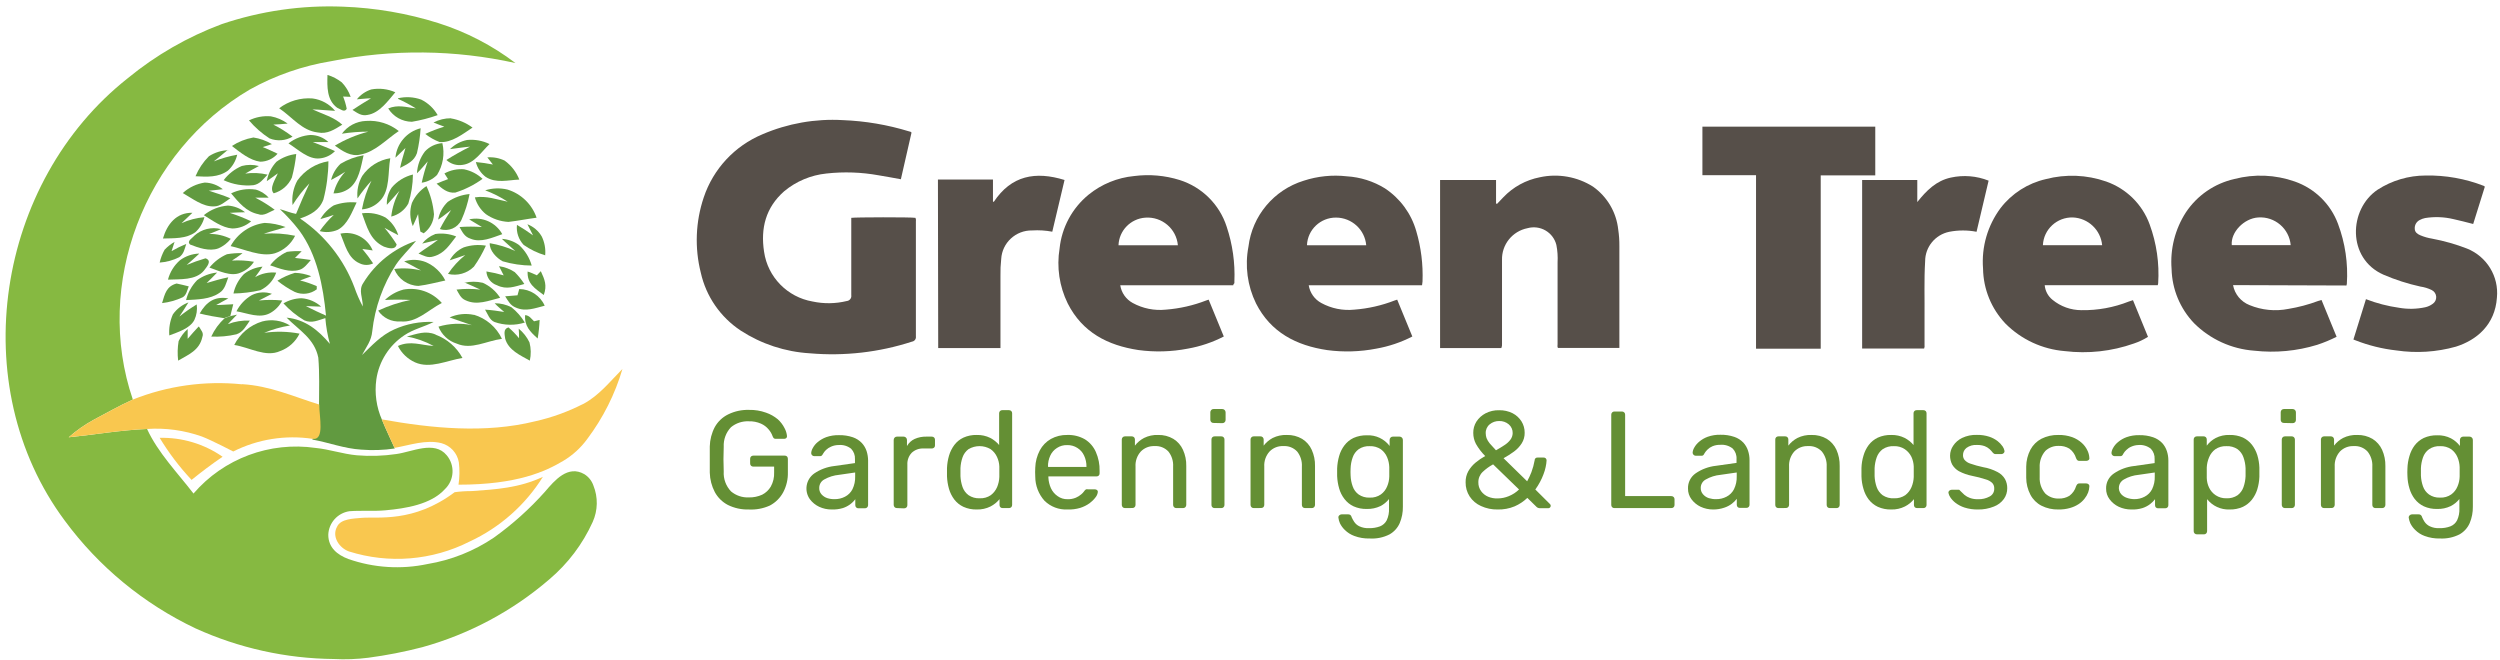 <svg width="322" height="85" viewBox="0 0 322 85" fill="none" xmlns="http://www.w3.org/2000/svg">
<path fill-rule="evenodd" clip-rule="evenodd" d="M117.405 17.077L116.032 23.087C115.048 22.916 114.116 22.727 113.175 22.581C110.954 22.177 108.685 22.099 106.441 22.349C104.44 22.555 102.546 23.35 101.003 24.633C98.62 26.728 97.947 29.407 98.413 32.429C98.883 35.684 101.405 38.269 104.663 38.834C106.113 39.145 107.616 39.124 109.057 38.774C109.238 38.757 109.404 38.666 109.516 38.523C109.627 38.38 109.673 38.197 109.644 38.018C109.644 34.884 109.644 31.75 109.644 28.574V28.059C110.041 27.973 117.413 27.956 117.914 28.059C117.979 28.207 117.997 28.372 117.966 28.531C117.966 33.468 117.966 38.396 117.966 43.324C117.991 43.48 117.952 43.64 117.858 43.767C117.764 43.895 117.622 43.979 117.465 44.002C113.227 45.381 108.751 45.892 104.309 45.505C101.134 45.316 98.063 44.307 95.4 42.577C92.785 40.845 90.945 38.175 90.263 35.125C89.455 31.921 89.587 28.554 90.643 25.423C91.866 21.759 94.619 18.798 98.197 17.3C101.459 15.894 105.007 15.268 108.556 15.472C111.453 15.585 114.323 16.072 117.094 16.923C117.189 16.948 117.293 16.948 117.405 17.077Z" fill="#564F49"/>
<path fill-rule="evenodd" clip-rule="evenodd" d="M193.373 44.827H185.482V23.182H192.691V26.204L192.812 26.264C193.088 25.981 193.347 25.689 193.632 25.405C194.892 24.081 196.537 23.18 198.337 22.83C200.69 22.32 203.15 22.755 205.182 24.04C207.01 25.336 208.192 27.349 208.428 29.57C208.533 30.274 208.582 30.986 208.575 31.699C208.575 35.932 208.575 40.165 208.575 44.397V44.818H200.667C200.564 44.672 200.616 44.483 200.616 44.32C200.616 40.809 200.616 37.306 200.616 33.803C200.659 33.046 200.607 32.288 200.46 31.544C200.266 30.763 199.762 30.092 199.062 29.686C198.363 29.28 197.528 29.173 196.748 29.389C194.794 29.774 193.404 31.505 193.459 33.485C193.459 37.082 193.459 40.671 193.459 44.269C193.48 44.459 193.451 44.652 193.373 44.827Z" fill="#564F49"/>
<path fill-rule="evenodd" clip-rule="evenodd" d="M144.287 36.739H158.842C158.842 36.643 158.886 36.592 158.953 36.514C158.965 36.501 158.976 36.487 158.989 36.473C158.993 36.401 158.993 36.33 158.989 36.258C159.093 33.865 158.756 31.473 157.996 29.201C157.078 26.343 154.826 24.104 151.953 23.19C150.054 22.596 148.048 22.42 146.074 22.675C143.921 22.881 141.878 23.718 140.204 25.079C138.093 26.811 136.753 29.3 136.474 32.008C136.081 34.414 136.446 36.883 137.519 39.074C139.41 42.818 142.673 44.483 146.618 45.084C148.737 45.372 150.89 45.311 152.989 44.904C154.605 44.62 156.168 44.093 157.625 43.341L155.674 38.593L155.346 38.705C153.686 39.348 151.941 39.744 150.166 39.881C148.687 40.036 147.196 39.736 145.893 39.023C145.03 38.551 144.436 37.707 144.287 36.739ZM147.516 28.033C149.656 27.879 151.523 29.462 151.711 31.587H144.063C144.133 29.7 145.621 28.167 147.516 28.033Z" fill="#564F49"/>
<path fill-rule="evenodd" clip-rule="evenodd" d="M168.562 36.739H183.16C183.19 36.58 183.211 36.419 183.221 36.258C183.306 34.059 183.032 31.861 182.409 29.75C181.764 27.498 180.331 25.549 178.369 24.255C176.893 23.348 175.215 22.817 173.483 22.71C171.607 22.496 169.708 22.69 167.915 23.276C164.069 24.465 161.283 27.791 160.801 31.768C160.324 34.247 160.666 36.813 161.777 39.083C163.667 42.809 166.957 44.501 170.945 45.093C173.05 45.374 175.188 45.31 177.273 44.904C178.888 44.619 180.451 44.092 181.908 43.341L179.957 38.593L179.621 38.705C177.962 39.35 176.217 39.747 174.441 39.881C172.965 40.035 171.477 39.735 170.177 39.023C169.311 38.552 168.715 37.708 168.562 36.739ZM175.969 31.587H168.372L168.338 31.562C168.43 29.577 170.078 28.017 172.076 28.024C174.105 28.03 175.795 29.576 175.969 31.587Z" fill="#564F49"/>
<path fill-rule="evenodd" clip-rule="evenodd" d="M120.806 23.122H127.894V25.938L127.989 26.015C130.259 22.581 133.384 22.031 137.113 23.182L135.534 29.844C134.681 29.681 133.81 29.626 132.944 29.681C130.834 29.641 129.071 31.269 128.955 33.365C128.876 34.086 128.845 34.812 128.86 35.537V44.827H120.841L120.806 23.122Z" fill="#564F49"/>
<path fill-rule="evenodd" clip-rule="evenodd" d="M263.358 36.73H277.922C277.944 36.651 277.961 36.571 277.973 36.49C278.14 33.915 277.766 31.333 276.877 28.909C275.938 26.323 273.881 24.293 271.274 23.379C268.774 22.507 266.068 22.399 263.505 23.07C261.181 23.599 259.116 24.92 257.669 26.805C256.001 29.047 255.201 31.812 255.416 34.592C255.452 37.233 256.484 39.764 258.308 41.684C260.346 43.731 263.053 44.986 265.939 45.222C268.945 45.587 271.995 45.252 274.848 44.243C275.485 44.03 276.094 43.742 276.661 43.384L274.727 38.662L274.201 38.834C272.258 39.606 270.18 39.985 268.089 39.95C266.731 39.949 265.416 39.479 264.368 38.619C263.786 38.154 263.421 37.471 263.358 36.73ZM270.756 31.579H263.125C263.218 29.542 264.934 27.953 266.984 28.007C268.962 28.093 270.573 29.618 270.756 31.579Z" fill="#564F49"/>
<path fill-rule="evenodd" clip-rule="evenodd" d="M289.74 39.297C288.633 38.861 287.83 37.887 287.616 36.722L302.223 36.773C302.246 36.703 302.264 36.632 302.274 36.559C302.448 33.932 302.06 31.298 301.135 28.831C300.187 26.28 298.146 24.282 295.567 23.379C293.069 22.497 290.361 22.383 287.797 23.053C285.236 23.63 282.997 25.168 281.547 27.346C280.146 29.512 279.497 32.076 279.7 34.644C279.759 37.243 280.787 39.727 282.583 41.616C284.657 43.694 287.417 44.956 290.353 45.17C293.075 45.475 295.832 45.218 298.45 44.415C299.31 44.133 300.147 43.785 300.954 43.376C300.297 41.762 299.659 40.208 299.011 38.636C298.865 38.671 298.721 38.714 298.58 38.765C297.336 39.23 296.049 39.572 294.738 39.787C293.06 40.12 291.32 39.95 289.74 39.297ZM290.862 28.007C292.998 27.863 294.857 29.448 295.04 31.57H287.452C287.297 29.922 289.015 28.127 290.862 28.007Z" fill="#564F49"/>
<path fill-rule="evenodd" clip-rule="evenodd" d="M226.177 22.564H219.271V16.313H241.535V22.589H234.508V44.913H226.177V22.564Z" fill="#564F49"/>
<path fill-rule="evenodd" clip-rule="evenodd" d="M320.049 24.04L318.547 28.849C317.684 28.634 316.821 28.393 316.001 28.222C314.807 27.936 313.569 27.889 312.358 28.084C312.11 28.134 311.871 28.221 311.65 28.342C311.238 28.555 310.991 28.989 311.02 29.45C311.02 29.913 311.365 30.145 311.745 30.308C312.227 30.51 312.731 30.654 313.247 30.737C314.785 31.024 316.294 31.453 317.753 32.017C320.304 33.04 321.872 35.613 321.603 38.336C321.362 41.822 319.013 43.797 316.329 44.647C313.834 45.349 311.218 45.516 308.654 45.136C306.846 44.934 305.072 44.495 303.38 43.831L303.121 43.728L304.735 38.533C306.109 39.063 307.54 39.435 308.999 39.641C310.121 39.837 311.271 39.814 312.384 39.572C312.717 39.496 313.032 39.353 313.307 39.151C313.623 38.951 313.805 38.596 313.784 38.224C313.762 37.852 313.54 37.52 313.204 37.357C312.747 37.133 312.257 36.982 311.753 36.911C310.123 36.552 308.53 36.041 306.997 35.382C302.275 33.305 302.499 26.934 306.246 24.427C308.084 23.243 310.227 22.611 312.418 22.607C314.977 22.557 317.52 23.009 319.903 23.937C319.928 23.946 319.963 23.98 320.049 24.04Z" fill="#564F49"/>
<path fill-rule="evenodd" clip-rule="evenodd" d="M254.579 29.853C253.421 29.63 252.231 29.63 251.074 29.853C249.26 30.22 247.957 31.807 247.958 33.648C247.811 36.052 247.906 38.456 247.88 40.86C247.88 42.054 247.88 43.238 247.88 44.423C247.906 44.58 247.888 44.74 247.828 44.887H239.843V23.182H246.947V26.024C248.122 24.547 249.391 23.276 251.264 22.873C252.89 22.515 254.586 22.653 256.133 23.268L254.579 29.853Z" fill="#564F49"/>
<path fill-rule="evenodd" clip-rule="evenodd" d="M96.436 65.622C95.507 65.649 94.584 65.449 93.751 65.038C93.037 64.664 92.451 64.087 92.068 63.381C91.662 62.605 91.441 61.748 91.42 60.874C91.42 60.35 91.42 59.8 91.42 59.217C91.42 58.633 91.42 58.066 91.42 57.499C91.44 56.628 91.661 55.773 92.068 55.001C92.463 54.295 93.065 53.725 93.794 53.37C94.626 52.964 95.545 52.766 96.471 52.794C97.214 52.777 97.955 52.896 98.655 53.147C99.212 53.337 99.73 53.629 100.183 54.005C100.538 54.327 100.831 54.711 101.046 55.138C101.222 55.456 101.331 55.807 101.365 56.169C101.376 56.265 101.341 56.36 101.27 56.426C101.192 56.495 101.089 56.529 100.985 56.521H99.932C99.84 56.532 99.748 56.507 99.673 56.452C99.604 56.381 99.551 56.296 99.518 56.203C99.403 55.871 99.224 55.565 98.991 55.301C98.726 54.982 98.389 54.729 98.007 54.563C97.516 54.347 96.982 54.245 96.445 54.263C95.61 54.224 94.792 54.497 94.148 55.027C93.505 55.707 93.169 56.618 93.216 57.551C93.17 58.61 93.17 59.666 93.216 60.719C93.157 61.67 93.498 62.603 94.157 63.295C94.795 63.829 95.612 64.105 96.445 64.068C97.04 64.082 97.63 63.962 98.171 63.716C98.631 63.481 99.015 63.12 99.276 62.677C99.587 62.115 99.737 61.48 99.708 60.839V60.101H97.032C96.92 60.106 96.811 60.066 96.73 59.989C96.649 59.904 96.609 59.788 96.617 59.672V59.105C96.61 58.991 96.651 58.879 96.73 58.796C96.811 58.72 96.92 58.679 97.032 58.684H101.063C101.178 58.676 101.291 58.717 101.374 58.796C101.446 58.882 101.483 58.993 101.478 59.105V60.822C101.504 61.717 101.299 62.604 100.882 63.398C100.491 64.129 99.89 64.727 99.155 65.115C98.303 65.5 97.37 65.673 96.436 65.622Z" fill="#648F34"/>
<path fill-rule="evenodd" clip-rule="evenodd" d="M105.5 65.27C106.008 65.508 106.562 65.628 107.123 65.622C107.608 65.64 108.092 65.579 108.556 65.441C109.198 65.235 109.759 64.836 110.162 64.299V65.064C110.158 65.172 110.199 65.277 110.274 65.356C110.354 65.434 110.464 65.475 110.576 65.467H111.396C111.506 65.473 111.612 65.432 111.69 65.356C111.768 65.278 111.811 65.173 111.811 65.064V59.303C111.807 58.898 111.743 58.495 111.621 58.109C111.494 57.721 111.285 57.363 111.008 57.062C110.689 56.729 110.296 56.476 109.86 56.323C109.28 56.126 108.669 56.033 108.056 56.048C107.498 56.034 106.942 56.121 106.415 56.306C106.016 56.454 105.645 56.669 105.319 56.941C105.06 57.152 104.846 57.412 104.689 57.706C104.569 57.904 104.498 58.127 104.482 58.358C104.478 58.461 104.519 58.562 104.594 58.633C104.666 58.708 104.766 58.752 104.87 58.753H105.638C105.715 58.757 105.79 58.729 105.846 58.676C105.911 58.612 105.964 58.536 106.001 58.453C106.106 58.269 106.237 58.101 106.39 57.955C106.58 57.773 106.802 57.627 107.046 57.525C107.355 57.388 107.691 57.318 108.03 57.319C108.605 57.269 109.177 57.441 109.627 57.8C109.969 58.157 110.148 58.639 110.119 59.131V59.646L107.46 60.024C106.531 60.13 105.642 60.46 104.87 60.985C104.353 61.353 104.004 61.909 103.901 62.533C103.797 63.156 103.947 63.795 104.318 64.308C104.628 64.719 105.034 65.049 105.5 65.27ZM108.841 63.973C108.429 64.188 107.969 64.297 107.503 64.291C107.184 64.3 106.866 64.257 106.562 64.162C106.273 64.068 106.014 63.899 105.811 63.673C105.603 63.437 105.497 63.128 105.518 62.814C105.525 62.374 105.768 61.971 106.156 61.758C106.745 61.425 107.398 61.22 108.073 61.157L110.145 60.857V61.355C110.166 61.926 110.048 62.495 109.799 63.012C109.59 63.424 109.254 63.761 108.841 63.973Z" fill="#648F34"/>
<path fill-rule="evenodd" clip-rule="evenodd" d="M115.523 65.441C115.414 65.447 115.307 65.406 115.229 65.33C115.152 65.252 115.108 65.147 115.108 65.038V56.667C115.107 56.552 115.151 56.441 115.229 56.358C115.306 56.279 115.412 56.235 115.523 56.237H116.386C116.499 56.235 116.608 56.278 116.688 56.358C116.773 56.438 116.819 56.55 116.818 56.667V57.448C117.042 57.05 117.386 56.731 117.802 56.538C118.279 56.326 118.799 56.224 119.321 56.237H120.012C120.124 56.233 120.232 56.273 120.314 56.349C120.389 56.427 120.43 56.533 120.426 56.641V57.371C120.433 57.477 120.392 57.581 120.314 57.654C120.232 57.73 120.124 57.77 120.012 57.766H118.941C118.38 57.738 117.831 57.94 117.422 58.324C117.039 58.735 116.84 59.283 116.869 59.843V65.072C116.87 65.182 116.826 65.287 116.749 65.364C116.663 65.439 116.552 65.479 116.438 65.476L115.523 65.441Z" fill="#648F34"/>
<path fill-rule="evenodd" clip-rule="evenodd" d="M124.087 65.278C124.629 65.522 125.219 65.639 125.813 65.622C126.423 65.639 127.028 65.507 127.574 65.235C128.025 65.005 128.422 64.683 128.74 64.291V65.038C128.737 65.145 128.773 65.249 128.843 65.33C128.924 65.408 129.033 65.448 129.145 65.441H129.957C130.066 65.446 130.172 65.405 130.249 65.329C130.326 65.252 130.368 65.146 130.363 65.038V53.232C130.368 53.124 130.328 53.018 130.25 52.94C130.172 52.865 130.066 52.825 129.957 52.829H129.094C128.985 52.824 128.878 52.865 128.801 52.942C128.724 53.018 128.683 53.124 128.688 53.232V57.319C128.371 56.94 127.98 56.627 127.54 56.401C127.004 56.136 126.411 56.007 125.813 56.023C125.219 56.005 124.629 56.123 124.087 56.366C123.623 56.583 123.219 56.91 122.913 57.319C122.606 57.734 122.375 58.199 122.231 58.693C122.081 59.213 121.994 59.749 121.972 60.29V60.822V61.355C121.994 61.901 122.081 62.443 122.231 62.969C122.373 63.461 122.604 63.923 122.913 64.334C123.222 64.737 123.625 65.061 124.087 65.278ZM127.617 63.776C127.2 64.062 126.7 64.204 126.193 64.179C125.678 64.206 125.169 64.064 124.743 63.776C124.388 63.51 124.121 63.145 123.974 62.728C123.818 62.277 123.728 61.806 123.707 61.329V60.298C123.727 59.824 123.817 59.356 123.974 58.908C124.119 58.487 124.386 58.119 124.743 57.852C125.62 57.331 126.714 57.331 127.592 57.852C127.948 58.106 128.231 58.45 128.412 58.847C128.594 59.233 128.697 59.65 128.714 60.075V60.762V61.44C128.697 61.886 128.6 62.325 128.429 62.737C128.253 63.147 127.974 63.505 127.617 63.776Z" fill="#648F34"/>
<path fill-rule="evenodd" clip-rule="evenodd" d="M134.532 64.497C135.315 65.267 136.386 65.675 137.485 65.622C138.042 65.644 138.599 65.575 139.134 65.416C139.57 65.279 139.981 65.073 140.351 64.806C140.639 64.592 140.895 64.338 141.11 64.05C141.263 63.863 141.362 63.637 141.395 63.398C141.417 63.296 141.38 63.191 141.3 63.123C141.224 63.058 141.125 63.024 141.024 63.029H140.161C140.067 63.007 139.97 63.007 139.876 63.029C139.775 63.096 139.69 63.184 139.626 63.286C139.526 63.428 139.407 63.555 139.272 63.664C139.063 63.845 138.827 63.993 138.572 64.102C138.234 64.243 137.869 64.31 137.502 64.299C137.044 64.311 136.595 64.172 136.224 63.905C135.848 63.649 135.55 63.295 135.361 62.883C135.168 62.455 135.057 61.995 135.033 61.526V61.363H141.223C141.33 61.366 141.435 61.33 141.516 61.26C141.596 61.181 141.637 61.071 141.628 60.96V60.659C141.651 59.818 141.485 58.982 141.145 58.212C140.853 57.544 140.366 56.979 139.746 56.589C139.055 56.191 138.266 55.995 137.467 56.023C136.729 56.004 135.999 56.182 135.352 56.538C134.747 56.883 134.253 57.392 133.928 58.006C133.568 58.691 133.367 59.448 133.341 60.221C133.318 60.616 133.318 61.011 133.341 61.406C133.345 62.547 133.768 63.646 134.532 64.497ZM139.936 60.144H135.033L134.981 60.101C134.97 59.613 135.071 59.129 135.275 58.684C135.459 58.278 135.759 57.935 136.138 57.697C136.527 57.442 136.985 57.313 137.45 57.328C137.918 57.315 138.379 57.443 138.771 57.697C139.15 57.934 139.451 58.278 139.634 58.684C139.841 59.128 139.945 59.612 139.936 60.101V60.144Z" fill="#648F34"/>
<path fill-rule="evenodd" clip-rule="evenodd" d="M144.9 65.441C144.791 65.447 144.684 65.406 144.607 65.33C144.529 65.252 144.486 65.147 144.486 65.038V56.607C144.486 56.497 144.529 56.392 144.607 56.315C144.684 56.238 144.791 56.197 144.9 56.203H145.763C145.875 56.198 145.984 56.238 146.066 56.315C146.138 56.395 146.178 56.499 146.178 56.607V57.397C146.492 56.986 146.893 56.649 147.352 56.409C147.914 56.13 148.537 55.997 149.165 56.023C149.856 56.003 150.538 56.178 151.133 56.529C151.677 56.865 152.108 57.355 152.368 57.937C152.664 58.593 152.809 59.306 152.791 60.024V65.038C152.791 65.147 152.747 65.252 152.67 65.33C152.592 65.406 152.485 65.447 152.376 65.441H151.513C151.404 65.447 151.297 65.406 151.219 65.33C151.142 65.252 151.098 65.147 151.098 65.038V60.101C151.142 59.403 150.927 58.712 150.494 58.161C150.037 57.668 149.379 57.409 148.707 57.457C148.04 57.426 147.392 57.683 146.929 58.161C146.455 58.693 146.213 59.391 146.256 60.101V65.029C146.261 65.138 146.219 65.243 146.142 65.32C146.065 65.397 145.959 65.438 145.85 65.433L144.9 65.441Z" fill="#648F34"/>
<path fill-rule="evenodd" clip-rule="evenodd" d="M156.01 54.366C156.087 54.443 156.194 54.484 156.304 54.477L157.426 54.503C157.538 54.508 157.647 54.468 157.728 54.391C157.814 54.315 157.861 54.205 157.857 54.091V53.112C157.859 52.996 157.812 52.884 157.728 52.803C157.648 52.724 157.539 52.68 157.426 52.683H156.304C156.193 52.678 156.086 52.722 156.01 52.803C155.928 52.885 155.884 52.997 155.889 53.112V54.065C155.883 54.178 155.927 54.288 156.01 54.366ZM156.148 65.33C156.226 65.406 156.332 65.447 156.442 65.441H157.305C157.414 65.446 157.52 65.405 157.597 65.329C157.675 65.252 157.716 65.146 157.711 65.038V56.607C157.716 56.498 157.675 56.393 157.597 56.316C157.52 56.239 157.414 56.198 157.305 56.203H156.442C156.332 56.197 156.226 56.238 156.148 56.315C156.073 56.393 156.032 56.498 156.036 56.607V65.038C156.032 65.146 156.073 65.251 156.148 65.33Z" fill="#648F34"/>
<path fill-rule="evenodd" clip-rule="evenodd" d="M161.483 65.441C161.374 65.447 161.267 65.406 161.19 65.33C161.112 65.252 161.069 65.147 161.069 65.038V56.607C161.069 56.497 161.112 56.392 161.19 56.315C161.267 56.238 161.374 56.197 161.483 56.203H162.346C162.456 56.197 162.562 56.238 162.64 56.315C162.718 56.392 162.761 56.497 162.761 56.607V57.397C163.074 56.988 163.471 56.651 163.926 56.409C164.491 56.131 165.118 55.998 165.748 56.023C166.439 56.004 167.121 56.179 167.716 56.529C168.26 56.865 168.691 57.355 168.951 57.937C169.247 58.593 169.392 59.306 169.374 60.024V65.038C169.374 65.147 169.33 65.252 169.253 65.33C169.175 65.406 169.068 65.447 168.959 65.441H168.096C167.984 65.446 167.875 65.406 167.794 65.33C167.721 65.249 167.682 65.146 167.682 65.038V60.101C167.725 59.403 167.51 58.712 167.077 58.161C166.62 57.668 165.962 57.409 165.29 57.457C164.623 57.424 163.974 57.681 163.512 58.161C163.038 58.693 162.796 59.391 162.839 60.101V65.029C162.842 65.138 162.802 65.243 162.726 65.321C162.645 65.397 162.536 65.438 162.424 65.433L161.483 65.441Z" fill="#648F34"/>
<path fill-rule="evenodd" clip-rule="evenodd" d="M174.433 69.03C175.067 69.267 175.741 69.378 176.418 69.357C177.299 69.412 178.178 69.231 178.965 68.833C179.553 68.502 180.017 67.99 180.286 67.373C180.566 66.701 180.704 65.98 180.691 65.252V56.667C180.693 56.55 180.646 56.438 180.562 56.358C180.482 56.278 180.373 56.235 180.26 56.237H179.396C179.286 56.235 179.18 56.279 179.103 56.358C179.024 56.441 178.981 56.552 178.982 56.667V57.439C178.296 56.527 177.2 56.013 176.056 56.066C175.462 56.051 174.872 56.169 174.329 56.409C173.869 56.629 173.469 56.956 173.164 57.362C172.85 57.773 172.619 58.239 172.482 58.736C172.332 59.256 172.245 59.792 172.223 60.333V61.312C172.245 61.852 172.332 62.388 172.482 62.909C172.619 63.4 172.85 63.861 173.164 64.265C173.47 64.669 173.869 64.993 174.329 65.21C174.871 65.454 175.461 65.572 176.056 65.553C176.652 65.57 177.243 65.446 177.782 65.192C178.22 64.973 178.603 64.659 178.904 64.274V65.484C178.932 66.01 178.831 66.534 178.611 67.013C178.427 67.368 178.121 67.645 177.748 67.794C177.295 67.96 176.814 68.039 176.332 68.026C175.901 68.049 175.471 67.966 175.08 67.785C174.815 67.658 174.588 67.462 174.424 67.219C174.299 67.03 174.189 66.832 174.096 66.626C174.075 66.509 174.014 66.403 173.923 66.326C173.844 66.273 173.751 66.246 173.656 66.249H172.792C172.681 66.251 172.575 66.297 172.499 66.377C172.411 66.451 172.369 66.565 172.387 66.678C172.415 66.927 172.482 67.17 172.585 67.399C172.742 67.72 172.956 68.011 173.215 68.258C173.56 68.6 173.975 68.863 174.433 69.03ZM177.86 63.681C177.438 63.974 176.931 64.118 176.418 64.093H176.384C175.889 64.111 175.401 63.969 174.994 63.69C174.635 63.428 174.367 63.062 174.225 62.642C174.064 62.196 173.974 61.726 173.958 61.252C173.941 60.937 173.941 60.622 173.958 60.307C173.974 59.832 174.064 59.363 174.225 58.916C174.366 58.494 174.635 58.125 174.994 57.86C175.412 57.576 175.913 57.438 176.418 57.465C176.93 57.442 177.435 57.584 177.86 57.869C178.215 58.135 178.493 58.49 178.663 58.899C178.832 59.299 178.926 59.727 178.939 60.161V60.779V61.389C178.928 61.823 178.834 62.252 178.663 62.651C178.497 63.062 178.219 63.419 177.86 63.681Z" fill="#648F34"/>
<path fill-rule="evenodd" clip-rule="evenodd" d="M192.898 65.622C192.157 65.638 191.421 65.485 190.748 65.175C190.153 64.911 189.646 64.482 189.289 63.939C188.939 63.397 188.759 62.763 188.771 62.119C188.758 61.622 188.878 61.13 189.117 60.693C189.358 60.276 189.67 59.904 190.04 59.594C190.43 59.271 190.849 58.983 191.292 58.736C190.827 58.27 190.426 57.745 190.101 57.173C189.874 56.738 189.755 56.255 189.756 55.765C189.747 55.25 189.888 54.743 190.161 54.306C190.451 53.857 190.852 53.49 191.327 53.241C191.872 52.958 192.482 52.819 193.096 52.837C193.695 52.825 194.288 52.957 194.823 53.224C195.288 53.464 195.681 53.823 195.963 54.263C196.239 54.706 196.383 55.218 196.377 55.739C196.387 56.222 196.255 56.696 195.997 57.105C195.734 57.514 195.398 57.872 195.004 58.161C194.574 58.475 194.124 58.762 193.658 59.019L196.696 61.99C196.904 61.617 197.086 61.229 197.24 60.831C197.429 60.33 197.57 59.812 197.663 59.285C197.658 59.187 197.696 59.092 197.767 59.024C197.838 58.956 197.936 58.923 198.034 58.933H198.82C198.923 58.926 199.024 58.964 199.096 59.036C199.165 59.108 199.203 59.204 199.2 59.303C199.184 59.592 199.143 59.879 199.079 60.161C199.011 60.483 198.916 60.799 198.794 61.106C198.668 61.445 198.518 61.775 198.345 62.093C198.169 62.424 197.97 62.743 197.749 63.046L199.571 64.858C199.663 64.918 199.723 65.015 199.735 65.124C199.741 65.219 199.704 65.312 199.634 65.377C199.563 65.442 199.467 65.472 199.372 65.459H198.38C198.279 65.461 198.179 65.444 198.086 65.407C198.019 65.378 197.957 65.338 197.905 65.287L196.722 64.128C196.245 64.585 195.69 64.955 195.082 65.218C194.391 65.505 193.646 65.642 192.898 65.622ZM192.898 64.197C193.39 64.194 193.877 64.095 194.331 63.905C194.823 63.706 195.272 63.415 195.652 63.046L192.311 59.809C191.824 60.073 191.374 60.399 190.973 60.779C190.605 61.128 190.402 61.614 190.412 62.119C190.4 62.528 190.525 62.929 190.766 63.261C190.999 63.58 191.315 63.829 191.681 63.982C192.066 64.139 192.481 64.213 192.898 64.197ZM193.744 57.353C193.416 57.571 193.062 57.786 192.682 57.998C192.473 57.774 192.293 57.573 192.139 57.401C192.038 57.289 191.949 57.189 191.871 57.105C191.701 56.901 191.564 56.672 191.465 56.426C191.398 56.227 191.363 56.018 191.361 55.808C191.338 55.362 191.53 54.931 191.879 54.649C192.221 54.368 192.653 54.219 193.096 54.228C193.547 54.214 193.987 54.367 194.331 54.658C194.662 54.941 194.846 55.357 194.832 55.791C194.826 56.102 194.72 56.403 194.529 56.65C194.311 56.928 194.045 57.167 193.744 57.353Z" fill="#648F34"/>
<path fill-rule="evenodd" clip-rule="evenodd" d="M207.945 65.441C207.832 65.45 207.722 65.409 207.642 65.33C207.567 65.251 207.527 65.146 207.53 65.038V53.413C207.525 53.302 207.567 53.194 207.646 53.116C207.725 53.037 207.833 52.996 207.945 53.001H208.911C209.021 53 209.127 53.044 209.205 53.121C209.282 53.198 209.323 53.304 209.317 53.413V63.896H215.248C215.366 63.891 215.482 63.934 215.567 64.016C215.646 64.099 215.687 64.211 215.679 64.325V65.038C215.683 65.146 215.643 65.251 215.567 65.33C215.481 65.41 215.365 65.45 215.248 65.441H207.945Z" fill="#648F34"/>
<path fill-rule="evenodd" clip-rule="evenodd" d="M219.038 65.27C219.548 65.507 220.106 65.627 220.669 65.622C221.151 65.624 221.63 65.545 222.085 65.39C222.44 65.275 222.773 65.101 223.069 64.875C223.307 64.695 223.519 64.484 223.699 64.248V65.012C223.696 65.119 223.733 65.223 223.803 65.304C223.883 65.383 223.993 65.424 224.105 65.416H224.925C225.037 65.421 225.146 65.38 225.227 65.304C225.303 65.226 225.343 65.121 225.34 65.012V59.251C225.341 58.846 225.276 58.443 225.15 58.058C225.026 57.669 224.82 57.312 224.545 57.01C224.224 56.676 223.828 56.423 223.389 56.272C222.808 56.075 222.197 55.982 221.584 55.997C221.029 55.983 220.476 56.071 219.953 56.255C219.552 56.4 219.181 56.615 218.856 56.89C218.598 57.103 218.381 57.362 218.218 57.654C218.098 57.852 218.027 58.076 218.01 58.307C218.01 58.411 218.054 58.511 218.131 58.581C218.203 58.657 218.303 58.7 218.408 58.702H219.176C219.253 58.706 219.328 58.678 219.383 58.624C219.448 58.562 219.499 58.486 219.53 58.401C219.638 58.217 219.772 58.05 219.927 57.903C220.113 57.719 220.333 57.574 220.574 57.474C220.889 57.345 221.227 57.284 221.567 57.293C222.145 57.241 222.72 57.414 223.173 57.774C223.515 58.131 223.694 58.613 223.665 59.105V59.62L220.997 59.998C220.068 60.102 219.178 60.432 218.408 60.96C217.759 61.406 217.384 62.151 217.415 62.934C217.407 63.429 217.565 63.912 217.864 64.308C218.171 64.719 218.574 65.049 219.038 65.27ZM222.379 63.973C221.966 64.189 221.506 64.298 221.041 64.291C220.722 64.299 220.404 64.255 220.1 64.162C219.812 64.069 219.555 63.9 219.357 63.673C219.146 63.438 219.037 63.129 219.055 62.814C219.062 62.371 219.31 61.967 219.702 61.758C220.288 61.424 220.938 61.219 221.61 61.157L223.691 60.857V61.355C223.71 61.927 223.588 62.496 223.337 63.012C223.127 63.424 222.792 63.761 222.379 63.973Z" fill="#648F34"/>
<path fill-rule="evenodd" clip-rule="evenodd" d="M229.069 65.441C228.957 65.446 228.848 65.406 228.767 65.33C228.691 65.251 228.651 65.146 228.655 65.038V56.607C228.651 56.498 228.691 56.393 228.767 56.315C228.848 56.238 228.957 56.198 229.069 56.203H229.932C230.041 56.197 230.148 56.238 230.226 56.315C230.301 56.393 230.341 56.498 230.338 56.607V57.397C230.652 56.986 231.053 56.649 231.512 56.409C232.074 56.132 232.698 55.999 233.325 56.023C234.019 56.003 234.704 56.178 235.302 56.529C235.844 56.867 236.274 57.357 236.536 57.937C236.826 58.594 236.967 59.306 236.951 60.024V65.038C236.956 65.146 236.914 65.252 236.837 65.329C236.76 65.405 236.654 65.446 236.545 65.441H235.682C235.572 65.447 235.466 65.406 235.388 65.33C235.313 65.251 235.272 65.146 235.276 65.038V60.101C235.317 59.401 235.099 58.711 234.663 58.161C234.206 57.668 233.548 57.409 232.876 57.457C232.209 57.427 231.562 57.684 231.098 58.161C230.63 58.697 230.392 59.393 230.433 60.101V65.029C230.433 65.139 230.39 65.244 230.312 65.321C230.234 65.398 230.128 65.438 230.018 65.433L229.069 65.441Z" fill="#648F34"/>
<path fill-rule="evenodd" clip-rule="evenodd" d="M241.863 65.278C242.405 65.521 242.995 65.638 243.589 65.622C244.199 65.639 244.804 65.507 245.35 65.235C245.802 65.007 246.2 64.685 246.516 64.291V65.038C246.513 65.145 246.55 65.249 246.619 65.33C246.702 65.409 246.815 65.45 246.93 65.441H247.733C247.842 65.446 247.948 65.405 248.025 65.329C248.103 65.252 248.144 65.146 248.139 65.038V53.232C248.144 53.124 248.104 53.018 248.026 52.94C247.948 52.865 247.842 52.825 247.733 52.829H246.87C246.761 52.825 246.655 52.865 246.576 52.94C246.499 53.018 246.458 53.124 246.464 53.232V57.319C246.147 56.94 245.756 56.627 245.316 56.401C244.78 56.136 244.187 56.007 243.589 56.023C242.995 56.006 242.405 56.124 241.863 56.366C241.4 56.586 240.997 56.913 240.689 57.319C240.381 57.732 240.153 58.198 240.015 58.693C239.858 59.211 239.771 59.748 239.756 60.29V60.822V61.355C239.77 61.902 239.857 62.444 240.015 62.969C240.151 63.462 240.38 63.925 240.689 64.334C241 64.736 241.403 65.059 241.863 65.278ZM245.402 63.776C244.981 64.061 244.478 64.203 243.969 64.179C243.444 64.214 242.922 64.076 242.484 63.784C242.13 63.518 241.863 63.154 241.716 62.737C241.559 62.286 241.469 61.814 241.448 61.337V60.307C241.468 59.833 241.558 59.364 241.716 58.916C241.86 58.496 242.128 58.128 242.484 57.86C242.912 57.576 243.421 57.438 243.935 57.465C244.43 57.444 244.92 57.579 245.333 57.852C245.703 58.104 246 58.447 246.196 58.847C246.372 59.234 246.472 59.651 246.49 60.075V60.762V61.44C246.473 61.886 246.376 62.325 246.205 62.737C246.032 63.146 245.755 63.504 245.402 63.776Z" fill="#648F34"/>
<path fill-rule="evenodd" clip-rule="evenodd" d="M254.76 65.622C254.174 65.633 253.591 65.549 253.033 65.373C252.616 65.238 252.225 65.035 251.876 64.772C251.614 64.573 251.387 64.332 251.203 64.059C251.086 63.888 251.004 63.695 250.961 63.492C250.946 63.374 250.995 63.256 251.091 63.183C251.172 63.12 251.272 63.083 251.376 63.08H252.179C252.23 63.071 252.283 63.071 252.334 63.08C252.398 63.121 252.453 63.174 252.498 63.235C252.653 63.398 252.826 63.561 253.016 63.733C253.226 63.907 253.466 64.044 253.724 64.136C254.059 64.255 254.413 64.31 254.768 64.299C255.292 64.32 255.811 64.198 256.27 63.947C256.65 63.75 256.879 63.351 256.857 62.926C256.872 62.669 256.785 62.416 256.616 62.222C256.375 61.99 256.077 61.824 255.752 61.741C255.187 61.557 254.61 61.408 254.026 61.294C253.423 61.177 252.841 60.972 252.299 60.685C251.941 60.478 251.644 60.182 251.436 59.826C251.257 59.472 251.165 59.081 251.168 58.684C251.171 58.231 251.309 57.789 251.566 57.414C251.85 56.981 252.247 56.634 252.714 56.409C253.308 56.125 253.963 55.99 254.622 56.014C255.16 56.002 255.697 56.081 256.21 56.246C256.603 56.374 256.971 56.569 257.298 56.821C257.547 57.016 257.765 57.248 257.945 57.508C258.062 57.678 258.142 57.872 258.178 58.075C258.192 58.184 258.15 58.294 258.066 58.367C257.992 58.444 257.889 58.488 257.781 58.487H257.03C256.958 58.488 256.886 58.47 256.823 58.435C256.768 58.4 256.719 58.356 256.676 58.307C256.547 58.142 256.406 57.986 256.253 57.843C256.071 57.68 255.86 57.552 255.632 57.465C255.308 57.352 254.965 57.299 254.622 57.311C254.145 57.276 253.671 57.41 253.283 57.688C252.994 57.913 252.828 58.259 252.835 58.624C252.829 58.844 252.899 59.059 253.033 59.234C253.235 59.459 253.494 59.626 253.784 59.715C254.32 59.902 254.868 60.054 255.424 60.17C256.073 60.279 256.699 60.49 257.28 60.797C257.683 61.002 258.019 61.318 258.247 61.707C258.442 62.071 258.54 62.479 258.532 62.891C258.537 63.383 258.386 63.864 258.101 64.265C257.777 64.709 257.33 65.05 256.814 65.244C256.162 65.506 255.463 65.635 254.76 65.622Z" fill="#648F34"/>
<path fill-rule="evenodd" clip-rule="evenodd" d="M265.128 65.622C264.368 65.642 263.614 65.474 262.935 65.132C262.33 64.818 261.836 64.326 261.519 63.724C261.166 63.048 260.979 62.297 260.976 61.535C260.976 61.355 260.976 61.123 260.976 60.822C260.976 60.522 260.976 60.29 260.976 60.11C260.979 59.347 261.166 58.596 261.519 57.92C261.838 57.32 262.332 56.829 262.935 56.512C263.614 56.171 264.368 56.003 265.128 56.023C265.733 56.009 266.336 56.105 266.906 56.306C267.354 56.471 267.767 56.719 268.123 57.036C268.428 57.304 268.675 57.631 268.849 57.998C269.003 58.302 269.091 58.636 269.108 58.976C269.131 59.083 269.09 59.193 269.004 59.26C268.918 59.328 268.812 59.364 268.702 59.363H267.839C267.743 59.37 267.648 59.342 267.571 59.285C267.493 59.208 267.434 59.114 267.398 59.011C267.252 58.519 266.949 58.089 266.535 57.783C266.122 57.534 265.645 57.412 265.162 57.431C264.522 57.408 263.899 57.643 263.436 58.083C262.93 58.672 262.67 59.431 262.711 60.204C262.711 60.625 262.711 61.063 262.711 61.44C262.667 62.217 262.927 62.98 263.436 63.57C263.903 64.004 264.524 64.235 265.162 64.214C265.645 64.233 266.122 64.11 266.535 63.862C266.949 63.556 267.252 63.125 267.398 62.634C267.437 62.529 267.495 62.433 267.571 62.35C267.644 62.286 267.741 62.255 267.839 62.265H268.702C268.813 62.263 268.921 62.302 269.004 62.376C269.087 62.449 269.126 62.56 269.108 62.668C269.097 62.929 269.044 63.187 268.952 63.432C268.843 63.718 268.688 63.985 268.495 64.222C268.279 64.502 268.016 64.743 267.718 64.935C267.375 65.158 266.999 65.326 266.604 65.433C266.124 65.568 265.627 65.631 265.128 65.622Z" fill="#648F34"/>
<path fill-rule="evenodd" clip-rule="evenodd" d="M272.889 65.27C273.399 65.507 273.957 65.627 274.52 65.622C275.005 65.642 275.489 65.581 275.953 65.441C276.308 65.326 276.641 65.152 276.937 64.926C277.173 64.744 277.384 64.533 277.568 64.299V65.064C277.564 65.17 277.601 65.274 277.671 65.356C277.751 65.434 277.861 65.475 277.973 65.467H278.871C278.983 65.472 279.092 65.432 279.173 65.356C279.249 65.277 279.289 65.172 279.285 65.064V59.303C279.286 58.897 279.222 58.494 279.096 58.109C278.972 57.721 278.766 57.364 278.491 57.062C278.169 56.729 277.773 56.476 277.334 56.323C276.754 56.126 276.143 56.033 275.53 56.048C274.975 56.035 274.422 56.122 273.899 56.306C273.498 56.452 273.127 56.667 272.802 56.941C272.541 57.153 272.324 57.412 272.163 57.706C272.044 57.904 271.973 58.127 271.956 58.358C271.965 58.572 272.138 58.744 272.353 58.753H273.122C273.198 58.753 273.272 58.726 273.329 58.676C273.394 58.613 273.444 58.537 273.476 58.453C273.581 58.267 273.715 58.099 273.873 57.955C274.059 57.771 274.278 57.625 274.52 57.525C274.806 57.399 275.114 57.329 275.427 57.319C276.004 57.267 276.58 57.439 277.032 57.8C277.369 58.16 277.544 58.64 277.516 59.131V59.646L274.857 60.024C273.927 60.128 273.038 60.458 272.267 60.985C271.62 61.422 271.243 62.157 271.266 62.934C271.258 63.429 271.416 63.912 271.715 64.308C272.021 64.719 272.424 65.049 272.889 65.27ZM276.229 63.973C275.817 64.189 275.357 64.298 274.891 64.291H274.917C274.588 64.29 274.261 64.235 273.95 64.128C273.661 64.033 273.402 63.864 273.199 63.638C272.959 63.355 272.86 62.979 272.929 62.615C272.997 62.251 273.227 61.936 273.553 61.758C274.138 61.423 274.789 61.218 275.461 61.157L277.533 60.857V61.355C277.554 61.926 277.436 62.495 277.188 63.012C276.978 63.424 276.643 63.761 276.229 63.973Z" fill="#648F34"/>
<path fill-rule="evenodd" clip-rule="evenodd" d="M282.661 68.704C282.741 68.783 282.85 68.827 282.963 68.824H283.878C283.986 68.829 284.091 68.784 284.163 68.704C284.236 68.625 284.277 68.52 284.275 68.412V64.291C284.969 65.17 286.044 65.665 287.167 65.622C287.761 65.637 288.351 65.52 288.893 65.278C289.344 65.06 289.74 64.743 290.05 64.351C290.359 63.953 290.593 63.502 290.741 63.02C290.897 62.501 290.987 61.965 291.008 61.423V60.822V60.221C290.989 59.677 290.899 59.137 290.741 58.616C290.591 58.135 290.357 57.685 290.05 57.285C289.74 56.893 289.344 56.576 288.893 56.358C288.35 56.119 287.76 56.005 287.167 56.023C286.547 55.999 285.931 56.135 285.38 56.418C284.929 56.656 284.537 56.99 284.232 57.397V56.607C284.235 56.498 284.195 56.393 284.12 56.315C284.042 56.238 283.935 56.197 283.826 56.203H282.963C282.851 56.198 282.742 56.238 282.661 56.315C282.585 56.393 282.545 56.498 282.548 56.607V68.412C282.543 68.521 282.584 68.627 282.661 68.704ZM288.203 63.784C287.773 64.071 287.261 64.21 286.744 64.179C286.263 64.191 285.79 64.056 285.389 63.793C285.014 63.546 284.715 63.202 284.525 62.797C284.342 62.413 284.242 61.994 284.232 61.569V60.874V60.204C284.253 59.761 284.352 59.325 284.525 58.916C284.69 58.5 284.968 58.137 285.328 57.869C285.744 57.586 286.24 57.444 286.744 57.465C287.261 57.434 287.773 57.573 288.203 57.86C288.557 58.128 288.821 58.496 288.962 58.916C289.12 59.364 289.21 59.833 289.23 60.307V61.337C289.209 61.814 289.119 62.286 288.962 62.737C288.819 63.153 288.555 63.518 288.203 63.784Z" fill="#648F34"/>
<path fill-rule="evenodd" clip-rule="evenodd" d="M293.866 54.366C293.945 54.441 294.051 54.481 294.16 54.477L295.29 54.503C295.402 54.507 295.511 54.467 295.593 54.391C295.675 54.314 295.719 54.204 295.713 54.091V53.112C295.718 52.997 295.675 52.885 295.593 52.803C295.511 52.725 295.403 52.682 295.29 52.683H294.16C294.05 52.683 293.944 52.726 293.866 52.803C293.79 52.888 293.75 52.999 293.754 53.112V54.065C293.749 54.176 293.789 54.285 293.866 54.366ZM294.013 65.33C294.09 65.406 294.197 65.447 294.306 65.441H295.17C295.279 65.447 295.385 65.406 295.463 65.33C295.541 65.252 295.584 65.147 295.584 65.038V56.607C295.584 56.497 295.541 56.392 295.463 56.315C295.385 56.238 295.279 56.197 295.17 56.203H294.306C294.197 56.197 294.09 56.238 294.013 56.315C293.935 56.392 293.892 56.497 293.892 56.607V65.038C293.892 65.147 293.935 65.252 294.013 65.33Z" fill="#648F34"/>
<path fill-rule="evenodd" clip-rule="evenodd" d="M299.348 65.441C299.239 65.448 299.132 65.407 299.054 65.33C298.977 65.252 298.933 65.147 298.934 65.038V56.607C298.933 56.497 298.977 56.392 299.054 56.315C299.132 56.237 299.239 56.196 299.348 56.203H300.211C300.321 56.197 300.427 56.238 300.505 56.315C300.582 56.392 300.626 56.497 300.626 56.607V57.397C300.937 56.986 301.334 56.649 301.791 56.409C302.353 56.132 302.977 55.999 303.604 56.023C304.298 56.003 304.983 56.178 305.581 56.529C306.123 56.867 306.553 57.357 306.815 57.937C307.108 58.594 307.252 59.306 307.238 60.024V65.038C307.239 65.147 307.195 65.252 307.117 65.33C307.04 65.406 306.933 65.447 306.824 65.441H305.961C305.852 65.446 305.745 65.405 305.668 65.329C305.591 65.252 305.55 65.146 305.555 65.038V60.101C305.596 59.401 305.378 58.711 304.942 58.161C304.485 57.667 303.827 57.408 303.155 57.457C302.488 57.427 301.841 57.684 301.377 58.161C300.909 58.697 300.671 59.393 300.712 60.101V65.029C300.712 65.139 300.669 65.244 300.591 65.321C300.513 65.398 300.407 65.438 300.298 65.433L299.348 65.441Z" fill="#648F34"/>
<path fill-rule="evenodd" clip-rule="evenodd" d="M312.288 69.03C312.925 69.267 313.603 69.378 314.283 69.357C315.146 69.401 316.006 69.221 316.777 68.833C317.366 68.502 317.83 67.99 318.098 67.373C318.378 66.701 318.516 65.98 318.504 65.252V56.667C318.506 56.55 318.459 56.438 318.374 56.358C318.294 56.278 318.185 56.235 318.072 56.237H317.252C317.142 56.235 317.035 56.279 316.959 56.358C316.88 56.441 316.837 56.552 316.838 56.667V57.439C316.53 57.035 316.139 56.701 315.69 56.461C315.141 56.179 314.528 56.043 313.911 56.066C313.317 56.05 312.727 56.168 312.185 56.409C311.724 56.631 311.322 56.957 311.011 57.362C310.703 57.775 310.475 58.241 310.337 58.736C310.18 59.254 310.093 59.791 310.078 60.333C310.061 60.659 310.061 60.986 310.078 61.312C310.093 61.853 310.18 62.39 310.337 62.909C310.475 63.398 310.704 63.858 311.011 64.265C311.322 64.667 311.724 64.991 312.185 65.21C312.726 65.455 313.317 65.572 313.911 65.553C314.508 65.572 315.1 65.448 315.638 65.192C316.078 64.973 316.464 64.659 316.769 64.274V65.484C316.796 66.01 316.695 66.534 316.475 67.013C316.293 67.369 315.986 67.647 315.612 67.794C315.162 67.961 314.684 68.04 314.205 68.026C313.774 68.051 313.344 67.968 312.953 67.785C312.686 67.656 312.457 67.461 312.288 67.219C312.166 67.03 312.059 66.832 311.969 66.626C311.95 66.507 311.885 66.399 311.788 66.326C311.709 66.271 311.615 66.244 311.52 66.249H310.657C310.546 66.251 310.44 66.297 310.363 66.377C310.277 66.453 310.233 66.564 310.242 66.678C310.279 66.926 310.348 67.169 310.45 67.399C310.607 67.72 310.82 68.011 311.08 68.258C311.42 68.602 311.833 68.865 312.288 69.03ZM315.724 63.681C315.303 63.974 314.796 64.118 314.283 64.093H314.231C313.742 64.107 313.261 63.966 312.858 63.69C312.497 63.429 312.225 63.063 312.081 62.642C311.924 62.194 311.833 61.726 311.814 61.252V60.307C311.833 59.833 311.924 59.364 312.081 58.916C312.225 58.493 312.497 58.125 312.858 57.86C313.276 57.576 313.777 57.438 314.283 57.465C314.794 57.442 315.3 57.584 315.724 57.869C316.08 58.135 316.357 58.49 316.527 58.899C316.697 59.299 316.79 59.727 316.803 60.161V60.779V61.389C316.792 61.823 316.699 62.252 316.527 62.651C316.361 63.062 316.083 63.419 315.724 63.681Z" fill="#648F34"/>
<path fill-rule="evenodd" clip-rule="evenodd" d="M44.173 0.859C48.343 1.009 52.472 1.719 56.449 2.971C60.037 4.107 63.401 5.85 66.394 8.122C58.6 6.392 50.527 6.307 42.697 7.873C39.002 8.473 35.441 9.711 32.174 11.531C18.629 19.456 12.034 36.636 17.11 51.464C15.383 52.236 13.761 53.181 12.12 54.039C10.946 54.674 9.848 55.441 8.848 56.323C12.232 55.98 15.53 55.396 18.94 55.25C20.339 58.298 22.868 60.9 24.923 63.57C28.81 59.054 34.754 56.837 40.669 57.697C42.464 57.877 44.122 58.47 45.952 58.641C47.653 58.785 49.365 58.73 51.054 58.478C53.065 58.212 55.949 56.701 57.537 58.641C58.62 59.927 58.522 61.826 57.312 62.994C55.517 64.986 52.211 65.493 49.664 65.725C48.11 65.871 46.539 65.725 44.994 65.845C43.473 66.079 42.335 67.355 42.283 68.884C42.283 70.507 43.422 71.46 44.873 72.001C48.15 73.146 51.681 73.369 55.077 72.645C58.13 72.139 61.036 70.982 63.597 69.254C66.002 67.535 68.208 65.556 70.175 63.355C71.453 61.852 73.145 59.861 75.26 61.071C75.804 61.408 76.215 61.92 76.425 62.522C77.041 64.037 77.01 65.736 76.339 67.227C75.052 70.073 73.144 72.598 70.754 74.62C66.014 78.701 60.424 81.686 54.386 83.36C52.1 83.954 49.779 84.407 47.437 84.717C45.963 84.904 44.475 84.959 42.991 84.88C36.845 84.821 30.781 83.478 25.19 80.939C18.506 77.767 12.716 72.997 8.339 67.055C-4.61 49.643 -0.492 23.439 16.471 10.063C20.085 7.096 24.169 4.746 28.557 3.108C33.579 1.41 38.873 0.648 44.173 0.859Z" fill="#86B941"/>
<path fill-rule="evenodd" clip-rule="evenodd" d="M42.214 9.659C42.871 9.865 43.485 10.188 44.027 10.612C44.536 11.145 44.924 11.78 45.166 12.475L44.191 12.432C44.397 12.94 44.553 13.466 44.657 14.004C44.363 14.57 43.794 14.004 43.422 13.875C42.076 12.879 42.136 11.162 42.179 9.659" fill="#619A40"/>
<path fill-rule="evenodd" clip-rule="evenodd" d="M47.808 11.522C48.857 11.326 49.941 11.452 50.916 11.883C49.983 12.982 48.878 14.562 47.342 14.802C46.548 14.974 46.03 14.553 45.399 14.158C46.176 13.626 46.979 13.153 47.782 12.664C47.178 12.664 46.574 12.759 45.961 12.793C46.44 12.201 47.082 11.76 47.808 11.522Z" fill="#619A40"/>
<path fill-rule="evenodd" clip-rule="evenodd" d="M40.263 12.681C41.398 12.83 42.434 13.401 43.163 14.278C42.188 14.235 41.221 14.115 40.245 14.089C41.584 14.708 42.948 15.051 44.087 16.056C43.077 16.674 42.179 17.309 40.919 17.06C38.873 16.811 37.682 15.12 35.955 13.943C37.188 13.007 38.725 12.557 40.271 12.681" fill="#619A40"/>
<path fill-rule="evenodd" clip-rule="evenodd" d="M51.27 12.656C52.258 12.424 53.293 12.483 54.248 12.827C55.141 13.267 55.881 13.964 56.371 14.828C55.291 15.211 54.179 15.499 53.048 15.686C51.803 15.671 50.654 15.023 50.001 13.969C51.244 13.445 52.314 13.806 53.574 13.969C52.834 13.507 52.064 13.094 51.27 12.733" fill="#619A40"/>
<path fill-rule="evenodd" clip-rule="evenodd" d="M34.885 14.982C35.669 15.128 36.409 15.448 37.051 15.918C36.438 15.987 35.825 16.013 35.204 16.047C36.077 16.487 36.906 17.008 37.682 17.601C36.782 18.134 35.682 18.217 34.712 17.824C33.722 17.184 32.832 16.403 32.07 15.506C32.943 15.079 33.916 14.898 34.885 14.982Z" fill="#619A40"/>
<path fill-rule="evenodd" clip-rule="evenodd" d="M58.081 15.248C59.089 15.418 60.042 15.824 60.861 16.433C59.635 17.24 58.176 18.417 56.622 18.297C55.956 18.042 55.333 17.689 54.774 17.249C55.567 16.878 56.387 16.565 57.226 16.313C56.76 16.141 56.294 15.97 55.836 15.781C56.528 15.416 57.298 15.228 58.081 15.231" fill="#619A40"/>
<path fill-rule="evenodd" clip-rule="evenodd" d="M47.152 15.575C48.671 15.466 50.176 15.932 51.364 16.88C49.785 17.927 48.309 19.576 46.444 19.902C45.209 20.228 44.078 19.438 43.129 18.76C44.474 17.958 45.928 17.351 47.445 16.957C46.303 16.956 45.163 17.045 44.035 17.223C44.761 16.232 45.903 15.625 47.135 15.575" fill="#619A40"/>
<path fill-rule="evenodd" clip-rule="evenodd" d="M54.179 16.502C54.112 17.587 53.953 18.664 53.704 19.722C53.342 20.761 52.444 21.155 51.529 21.628C51.71 20.769 51.978 19.911 52.228 19.052C51.796 19.473 51.365 19.911 50.933 20.314C51.091 18.49 52.394 16.966 54.179 16.519" fill="#619A40"/>
<path fill-rule="evenodd" clip-rule="evenodd" d="M40.021 17.386C40.869 17.394 41.682 17.719 42.3 18.297C41.627 18.297 40.962 18.297 40.289 18.297C41.239 18.691 42.214 19.018 43.146 19.464C42.63 19.994 41.942 20.326 41.204 20.4C39.736 20.589 38.329 19.198 37.155 18.468C37.99 17.817 39.005 17.436 40.065 17.378" fill="#619A40"/>
<path fill-rule="evenodd" clip-rule="evenodd" d="M32.614 17.704C33.466 17.829 34.285 18.121 35.023 18.563L33.84 18.94C34.479 19.207 35.118 19.49 35.748 19.799C35.188 20.444 34.377 20.819 33.521 20.829C32.165 20.649 30.931 19.619 29.869 18.803C30.701 18.258 31.634 17.887 32.614 17.713" fill="#619A40"/>
<path fill-rule="evenodd" clip-rule="evenodd" d="M60.153 18.03C61.15 17.931 62.155 18.113 63.053 18.554C62.009 19.55 61.102 21.035 59.6 21.233C58.838 21.361 58.06 21.129 57.494 20.606C58.482 19.982 59.502 19.409 60.55 18.889C59.686 18.958 58.823 19.104 57.96 19.207C58.559 18.609 59.321 18.2 60.153 18.03Z" fill="#619A40"/>
<path fill-rule="evenodd" clip-rule="evenodd" d="M56.976 18.434C57.303 19.835 57.058 21.308 56.294 22.529C55.764 23.071 55.069 23.424 54.317 23.534C54.516 22.602 54.776 21.685 55.094 20.786C54.636 21.302 54.231 21.825 53.704 22.315C53.757 21.298 54.114 20.32 54.731 19.507C55.315 18.879 56.118 18.495 56.976 18.434Z" fill="#619A40"/>
<path fill-rule="evenodd" clip-rule="evenodd" d="M29.351 19.301C28.764 19.816 28.143 20.288 27.538 20.786C28.51 20.398 29.52 20.11 30.551 19.928C30.374 20.719 29.955 21.436 29.351 21.98C28.099 22.881 26.649 22.778 25.182 22.701C25.584 21.739 26.17 20.864 26.908 20.125C27.66 19.639 28.532 19.369 29.429 19.344" fill="#619A40"/>
<path fill-rule="evenodd" clip-rule="evenodd" d="M38.157 19.833C38.048 20.856 37.861 21.87 37.596 22.864C37.16 23.856 36.302 24.602 35.256 24.899C34.626 24.255 35.524 23.002 35.783 22.323C35.308 22.667 34.842 23.01 34.358 23.336C34.524 22.402 34.955 21.535 35.602 20.838C36.359 20.279 37.254 19.933 38.191 19.833" fill="#619A40"/>
<path fill-rule="evenodd" clip-rule="evenodd" d="M46.832 19.997C46.487 21.43 46.254 23.336 44.95 24.289C44.37 24.703 43.67 24.919 42.956 24.908C43.212 23.862 43.735 22.901 44.476 22.117C43.885 22.504 43.274 22.86 42.645 23.182C42.84 22.384 43.263 21.659 43.863 21.095C44.775 20.549 45.782 20.176 46.832 19.997" fill="#619A40"/>
<path fill-rule="evenodd" clip-rule="evenodd" d="M65.013 20.701C65.86 21.314 66.51 22.158 66.886 23.13C65.418 23.19 63.916 23.645 62.57 22.796C61.934 22.32 61.482 21.64 61.292 20.872C62.028 20.94 62.76 21.046 63.485 21.19C63.243 20.881 63.001 20.58 62.768 20.271C63.547 20.208 64.329 20.356 65.03 20.701" fill="#619A40"/>
<path fill-rule="evenodd" clip-rule="evenodd" d="M50.268 20.374C49.94 22.16 50.268 24.513 48.948 25.861C48.341 26.512 47.507 26.909 46.617 26.968C46.851 25.687 47.264 24.444 47.843 23.276C47.189 23.993 46.589 24.756 46.047 25.56C45.94 24.557 46.152 23.545 46.651 22.667C47.495 21.43 48.818 20.599 50.303 20.374" fill="#619A40"/>
<path fill-rule="evenodd" clip-rule="evenodd" d="M42.3 20.769C42.289 22.435 42.072 24.093 41.653 25.706C41.126 27.097 39.995 27.681 38.649 28.144C41.841 30.304 44.284 33.393 45.641 36.988C45.938 37.845 46.301 38.677 46.729 39.478C46.729 38.344 46.133 37.383 46.806 36.421C48.362 33.886 50.764 31.974 53.592 31.021C52.728 32.094 51.77 32.961 51.002 34.086C49.328 36.674 48.282 39.613 47.946 42.672C47.842 43.882 47.169 44.707 46.625 45.728C47.929 44.475 49.06 43.204 50.752 42.44C52.35 41.716 54.099 41.383 55.854 41.47C54.567 42.122 53.264 42.388 52.072 43.187C50.118 44.486 48.81 46.549 48.473 48.862C48.225 50.639 48.479 52.449 49.206 54.091C49.707 55.336 50.303 56.529 50.847 57.766C49.418 57.979 47.97 58.028 46.53 57.912C44.303 57.774 42.386 57.002 40.228 56.615C40.824 55.221 41.118 53.717 41.092 52.202C41.092 50.159 41.169 48.098 40.997 46.063C40.505 43.608 38.519 42.534 36.913 40.912C39.296 41.135 41.014 42.534 42.49 44.294C42.191 43.207 41.995 42.095 41.903 40.972C40.962 41.246 40.177 41.684 39.201 41.264C38.199 40.671 37.291 39.933 36.508 39.074C37.216 38.655 38.023 38.427 38.847 38.413C39.785 38.485 40.672 38.866 41.368 39.495L39.4 39.426C40.263 39.856 41.126 40.285 41.989 40.654C41.627 36.859 40.85 32.815 38.536 29.673C37.781 28.694 36.946 27.778 36.041 26.934C36.741 27.123 37.423 27.423 38.131 27.552C38.675 26.213 39.244 24.916 39.857 23.62C39.035 24.47 38.305 25.406 37.682 26.41C37.56 25.322 37.773 24.223 38.295 23.259C39.244 21.932 40.685 21.036 42.3 20.769Z" fill="#619A40"/>
<path fill-rule="evenodd" clip-rule="evenodd" d="M33.313 21.404C32.735 21.722 32.148 22.023 31.587 22.358C32.545 22.223 33.521 22.269 34.462 22.495C33.9 23.07 33.486 23.714 32.64 23.852C31.328 23.983 30.003 23.761 28.807 23.208C29.412 22.404 30.219 21.773 31.147 21.379C31.862 21.19 32.615 21.19 33.331 21.379" fill="#619A40"/>
<path fill-rule="evenodd" clip-rule="evenodd" d="M59.781 21.808C60.672 21.99 61.494 22.415 62.155 23.036C61.088 23.81 59.901 24.407 58.642 24.805C57.623 24.916 56.915 24.272 56.233 23.654C56.717 23.448 57.218 23.25 57.71 23.07L57.243 22.34C58.033 21.906 58.936 21.721 59.833 21.808" fill="#619A40"/>
<path fill-rule="evenodd" clip-rule="evenodd" d="M53.186 22.478C53.176 23.748 52.975 25.01 52.59 26.221C52.124 27.061 51.325 27.668 50.389 27.895C50.522 26.732 50.883 25.607 51.451 24.581C50.898 25.182 50.389 25.8 49.828 26.384C49.786 25.588 50.01 24.8 50.467 24.143C51.174 23.317 52.126 22.734 53.186 22.478" fill="#619A40"/>
<path fill-rule="evenodd" clip-rule="evenodd" d="M26.416 23.517C27.251 23.544 28.052 23.846 28.695 24.375C28.1 24.453 27.495 24.495 26.891 24.564C27.823 24.873 28.756 25.148 29.662 25.534C29.058 25.947 28.341 26.599 27.582 26.582C26.149 26.668 24.759 25.552 23.541 24.865C24.34 24.134 25.342 23.662 26.416 23.508" fill="#619A40"/>
<path fill-rule="evenodd" clip-rule="evenodd" d="M54.939 23.989C55.464 25.127 55.788 26.347 55.897 27.595C55.853 28.572 55.363 29.476 54.567 30.05L54.144 29.827C54.007 29.08 53.909 28.326 53.851 27.569C53.635 28.093 53.411 28.608 53.169 29.123C52.779 28.172 52.739 27.113 53.057 26.135C53.462 25.247 54.115 24.493 54.939 23.963" fill="#619A40"/>
<path fill-rule="evenodd" clip-rule="evenodd" d="M32.873 24.401C33.542 24.573 34.144 24.941 34.6 25.457H32.873C33.75 25.905 34.587 26.425 35.377 27.011C34.764 27.26 33.987 27.87 33.305 27.595C31.699 27.277 30.767 26.084 29.766 24.908C30.741 24.428 31.841 24.257 32.917 24.418" fill="#619A40"/>
<path fill-rule="evenodd" clip-rule="evenodd" d="M62.492 24.513C63.426 24.22 64.424 24.188 65.375 24.418C67.13 24.965 68.518 26.311 69.113 28.041C67.896 28.196 66.696 28.445 65.488 28.582C64.435 28.528 63.42 28.177 62.561 27.569C61.886 27.012 61.399 26.263 61.163 25.423C62.665 25.191 63.951 25.689 65.393 25.981C64.483 25.387 63.51 24.895 62.492 24.513Z" fill="#619A40"/>
<path fill-rule="evenodd" clip-rule="evenodd" d="M60.481 24.985C60.263 26.138 59.91 27.262 59.428 28.333C58.936 29.366 57.744 29.868 56.657 29.501C57.088 28.642 57.589 27.852 58.098 27.054C57.546 27.466 57.002 27.913 56.432 28.282C56.596 27.41 57.031 26.611 57.675 25.998C58.509 25.431 59.475 25.085 60.481 24.993" fill="#619A40"/>
<path fill-rule="evenodd" clip-rule="evenodd" d="M45.935 26.075C45.331 27.303 44.787 28.917 43.509 29.596C42.774 29.914 41.952 29.975 41.178 29.767C41.707 29.01 42.315 28.311 42.991 27.681C42.43 27.87 41.869 28.059 41.264 28.222C41.68 27.496 42.274 26.887 42.991 26.453C43.92 26.113 44.914 25.984 45.9 26.075" fill="#619A40"/>
<path fill-rule="evenodd" clip-rule="evenodd" d="M29.351 26.479C30.159 26.532 30.931 26.831 31.561 27.337C30.905 27.337 30.24 27.389 29.584 27.415C30.529 27.715 31.452 28.079 32.347 28.505C31.676 29.093 30.815 29.422 29.921 29.432C28.609 29.338 27.331 28.376 26.252 27.715C27.135 27 28.216 26.569 29.351 26.479" fill="#619A40"/>
<path fill-rule="evenodd" clip-rule="evenodd" d="M24.785 27.406C24.336 27.87 23.852 28.265 23.378 28.745C24.31 28.322 25.309 28.06 26.33 27.973C26.141 28.721 25.732 29.396 25.156 29.913C23.947 30.772 22.411 30.677 20.986 30.72C21.522 28.883 22.713 27.363 24.785 27.406Z" fill="#619A40"/>
<path fill-rule="evenodd" clip-rule="evenodd" d="M46.617 27.475C47.661 27.335 48.724 27.524 49.655 28.016C50.435 28.577 51.011 29.376 51.296 30.291C50.691 29.99 50.113 29.664 49.526 29.346C50.098 30.017 50.62 30.729 51.088 31.476C50.942 32.248 49.966 31.957 49.448 31.768C47.635 30.909 47.264 29.192 46.617 27.475Z" fill="#619A40"/>
<path fill-rule="evenodd" clip-rule="evenodd" d="M60.429 28.256C62.119 27.871 63.861 28.65 64.694 30.162C63.407 30.6 61.923 31.313 60.584 30.737C59.816 30.488 59.549 29.879 59.186 29.243C60.146 29.17 61.11 29.17 62.069 29.243L60.429 28.256Z" fill="#619A40"/>
<path fill-rule="evenodd" clip-rule="evenodd" d="M34.099 28.711C35.017 28.743 35.924 28.923 36.784 29.243C35.86 29.561 34.902 29.793 33.978 30.102C35.328 30.001 36.685 30.091 38.01 30.368C37.481 31.442 36.538 32.257 35.394 32.626C33.616 33.141 31.475 32.085 29.705 31.699C30.61 30.045 32.263 28.929 34.142 28.703" fill="#619A40"/>
<path fill-rule="evenodd" clip-rule="evenodd" d="M66.593 28.969C67.304 29.382 67.993 29.832 68.656 30.317C68.414 29.836 68.164 29.364 67.931 28.883C68.703 29.183 69.351 29.734 69.77 30.445C70.142 31.202 70.297 32.045 70.219 32.884C69.228 32.589 68.293 32.136 67.448 31.544C66.796 30.852 66.481 29.911 66.584 28.969" fill="#619A40"/>
<path fill-rule="evenodd" clip-rule="evenodd" d="M28.488 29.51C27.979 29.733 27.461 29.93 26.943 30.128C27.907 30.116 28.86 30.334 29.723 30.763C29.301 31.298 28.752 31.72 28.126 31.991C26.986 32.42 25.536 31.914 24.483 31.493C24.016 31.047 24.75 30.703 25.018 30.368C25.946 29.515 27.248 29.191 28.471 29.51" fill="#619A40"/>
<path fill-rule="evenodd" clip-rule="evenodd" d="M48.024 32.257L46.669 32.068C47.169 32.658 47.633 33.277 48.059 33.923C47.515 34.191 46.876 34.191 46.332 33.923C44.787 33.27 44.433 31.476 43.846 30.093C45.561 29.726 47.298 30.619 47.989 32.223" fill="#619A40"/>
<path fill-rule="evenodd" clip-rule="evenodd" d="M56.026 30.145C56.947 30.002 57.89 30.109 58.754 30.454C57.891 31.544 57.278 32.626 55.828 33.03C55.086 33.279 54.576 32.91 53.903 32.661C54.714 32.051 55.629 31.51 56.406 30.892C55.724 31.038 55.051 31.227 54.378 31.373C54.809 30.83 55.378 30.412 56.026 30.162" fill="#619A40"/>
<path fill-rule="evenodd" clip-rule="evenodd" d="M64.607 30.763C65.413 30.808 66.189 31.082 66.843 31.553C67.63 32.266 68.199 33.186 68.484 34.206C67.218 34.194 65.96 34.009 64.746 33.657C63.96 33.244 63.019 32.266 63.079 31.321C64.215 31.511 65.321 31.849 66.368 32.326C65.79 31.802 65.194 31.313 64.642 30.763" fill="#619A40"/>
<path fill-rule="evenodd" clip-rule="evenodd" d="M22.488 31.141C22.367 31.544 22.229 31.939 22.1 32.343C22.708 31.991 23.339 31.681 23.99 31.416C23.774 32.068 23.688 32.703 23.075 33.133C22.292 33.525 21.438 33.759 20.563 33.82C20.696 33.24 20.911 32.682 21.202 32.163C21.579 31.765 22.013 31.424 22.488 31.149" fill="#619A40"/>
<path fill-rule="evenodd" clip-rule="evenodd" d="M62.579 31.648C62.157 32.594 61.642 33.497 61.042 34.343C60.171 35.217 58.903 35.573 57.701 35.279C58.31 34.358 59.062 33.538 59.928 32.849C59.264 33.073 58.599 33.322 57.926 33.528C58.325 32.79 58.96 32.204 59.73 31.862C60.647 31.557 61.625 31.48 62.579 31.639" fill="#619A40"/>
<path fill-rule="evenodd" clip-rule="evenodd" d="M36.905 32.446C37.55 32.349 38.205 32.32 38.856 32.36L37.993 33.219C38.675 33.304 39.365 33.382 40.039 33.485C39.633 33.931 39.175 34.584 38.588 34.747C37.328 35.151 35.999 34.575 34.79 34.172C35.355 33.437 36.09 32.849 36.931 32.455" fill="#619A40"/>
<path fill-rule="evenodd" clip-rule="evenodd" d="M31.224 32.626C30.784 32.953 30.361 33.253 29.878 33.562C30.824 33.502 31.775 33.554 32.709 33.717C32.296 34.353 31.692 34.842 30.983 35.116C29.765 35.683 28.168 34.867 26.977 34.464C27.578 33.719 28.351 33.13 29.23 32.746C29.891 32.628 30.562 32.581 31.233 32.609" fill="#619A40"/>
<path fill-rule="evenodd" clip-rule="evenodd" d="M25.639 32.695C25.13 33.193 24.578 33.648 24.042 34.129C24.835 33.8 25.645 33.514 26.468 33.27C27.383 33.579 26.606 34.395 26.27 34.85C25.216 36.138 23.145 35.94 21.634 36.018C21.887 35.05 22.425 34.18 23.179 33.519C23.893 32.992 24.751 32.693 25.639 32.661" fill="#619A40"/>
<path fill-rule="evenodd" clip-rule="evenodd" d="M52.09 33.657C53.001 33.375 53.983 33.414 54.869 33.768C55.949 34.244 56.828 35.079 57.355 36.129C56.216 36.361 55.085 36.687 53.902 36.825C52.515 36.789 51.284 35.929 50.777 34.644C51.93 34.499 53.1 34.563 54.23 34.833C53.514 34.421 52.763 34.06 52.038 33.657" fill="#619A40"/>
<path fill-rule="evenodd" clip-rule="evenodd" d="M33.815 34.343C33.512 34.807 33.184 35.254 32.856 35.7C33.677 35.223 34.63 35.019 35.575 35.116C35.225 36.115 34.484 36.932 33.521 37.383C32.388 37.642 31.23 37.783 30.068 37.803C30.27 36.856 30.741 35.987 31.423 35.297C32.112 34.757 32.942 34.426 33.815 34.343" fill="#619A40"/>
<path fill-rule="evenodd" clip-rule="evenodd" d="M64.27 34.283C64.995 34.385 65.689 34.646 66.299 35.047C66.765 35.511 67.178 36.024 67.534 36.576C66.299 36.911 65.254 37.357 64.011 36.739C63.232 36.482 62.691 35.777 62.648 34.962C63.4 35.084 64.144 35.253 64.875 35.468C64.668 35.073 64.469 34.678 64.27 34.283" fill="#619A40"/>
<path fill-rule="evenodd" clip-rule="evenodd" d="M67.957 34.97C68.364 35.107 68.762 35.27 69.148 35.46L69.657 34.927C70.175 36.043 70.477 36.773 70.037 38.001C68.897 37.142 67.887 36.559 67.957 34.97Z" fill="#619A40"/>
<path fill-rule="evenodd" clip-rule="evenodd" d="M27.97 35.099C27.53 35.571 27.064 36.009 26.615 36.456C27.538 36.181 28.453 35.906 29.403 35.717C29.127 36.456 28.98 37.254 28.281 37.709C27.072 38.568 25.423 38.568 23.964 38.654C24.203 37.683 24.698 36.794 25.397 36.078C26.139 35.537 27.012 35.202 27.927 35.108" fill="#619A40"/>
<path fill-rule="evenodd" clip-rule="evenodd" d="M37.984 35.142C38.707 35.161 39.42 35.31 40.09 35.58C39.607 35.76 39.124 35.932 38.649 36.121C39.385 36.305 40.105 36.552 40.798 36.859V37.263C39.986 37.887 38.895 38.016 37.958 37.597C37.164 37.2 36.417 36.716 35.731 36.155C36.432 35.718 37.191 35.377 37.984 35.142Z" fill="#619A40"/>
<path fill-rule="evenodd" clip-rule="evenodd" d="M22.747 36.516C23.274 36.627 23.792 36.756 24.31 36.885C24.111 37.357 24.008 38.035 23.524 38.293C22.688 38.684 21.792 38.936 20.874 39.04C21.228 37.872 21.418 36.876 22.747 36.516" fill="#619A40"/>
<path fill-rule="evenodd" clip-rule="evenodd" d="M59.807 36.421C60.585 36.24 61.395 36.24 62.173 36.421C63.097 36.83 63.878 37.502 64.417 38.353C62.959 38.714 61.439 39.375 59.972 38.679C59.333 38.422 59.108 37.821 58.806 37.297C59.822 37.181 60.847 37.181 61.862 37.297C61.18 36.971 60.489 36.679 59.807 36.378" fill="#619A40"/>
<path fill-rule="evenodd" clip-rule="evenodd" d="M51.908 37.306C53.763 36.948 55.669 37.603 56.907 39.023C55.102 39.95 53.661 41.599 51.572 41.401C50.434 41.482 49.341 40.952 48.706 40.01C50.027 39.389 51.418 38.928 52.849 38.636C51.759 38.581 50.667 38.581 49.578 38.636C50.232 38.01 51.033 37.556 51.908 37.314" fill="#619A40"/>
<path fill-rule="evenodd" clip-rule="evenodd" d="M66.878 37.228C68.3 37.242 69.583 38.081 70.158 39.375C68.924 39.684 67.707 40.182 66.463 39.624C65.738 39.358 65.453 38.765 65.065 38.164C65.591 38.113 66.127 38.087 66.653 38.035C66.731 37.769 66.8 37.494 66.878 37.228" fill="#619A40"/>
<path fill-rule="evenodd" clip-rule="evenodd" d="M35.023 37.846C34.462 38.138 33.892 38.413 33.348 38.705C34.347 38.602 35.353 38.602 36.352 38.705C36.005 39.396 35.454 39.965 34.772 40.336C33.434 41.058 31.889 40.336 30.456 40.096C30.897 39.224 31.584 38.499 32.433 38.01C33.238 37.608 34.173 37.55 35.023 37.846Z" fill="#619A40"/>
<path fill-rule="evenodd" clip-rule="evenodd" d="M29.412 38.43L27.84 39.289C28.574 39.289 29.308 39.212 30.042 39.186C29.912 39.692 29.783 40.199 29.662 40.714C29.386 40.791 29.127 40.877 28.859 40.98C27.806 40.817 26.753 40.645 25.717 40.379C26.58 38.894 27.625 38.13 29.412 38.43Z" fill="#619A40"/>
<path fill-rule="evenodd" clip-rule="evenodd" d="M24.275 38.945C23.904 39.572 23.498 40.165 23.101 40.774C23.81 40.203 24.557 39.681 25.337 39.212C25.432 39.894 25.327 40.588 25.035 41.212C24.456 42.32 22.911 42.775 21.806 43.204C21.732 42.279 21.889 41.349 22.264 40.499C22.768 39.778 23.486 39.232 24.318 38.937" fill="#619A40"/>
<path fill-rule="evenodd" clip-rule="evenodd" d="M63.701 39.057C64.454 39.053 65.198 39.23 65.868 39.572C66.561 40.119 67.146 40.789 67.594 41.547C66.317 41.947 64.944 41.919 63.684 41.47C63.045 41.212 62.82 40.431 62.475 39.881C63.338 39.933 64.124 40.053 64.944 40.182C64.521 39.813 64.081 39.461 63.71 39.057" fill="#619A40"/>
<path fill-rule="evenodd" clip-rule="evenodd" d="M29.662 40.714L30.525 40.525L29.351 41.745C30.254 41.402 31.218 41.247 32.183 41.289C31.691 41.993 31.32 42.766 30.456 43.058C29.393 43.306 28.301 43.404 27.21 43.35C27.622 42.454 28.209 41.648 28.937 40.98C29.205 40.877 29.464 40.791 29.74 40.714" fill="#619A40"/>
<path fill-rule="evenodd" clip-rule="evenodd" d="M61.025 40.534C62.624 41.008 63.943 42.139 64.65 43.642C62.639 43.908 60.722 45.084 58.832 44.26C57.753 43.923 56.886 43.118 56.475 42.071C57.876 41.653 59.359 41.588 60.791 41.882C59.833 41.556 58.866 41.238 57.908 40.886C58.892 40.441 59.995 40.327 61.05 40.56" fill="#619A40"/>
<path fill-rule="evenodd" clip-rule="evenodd" d="M67.637 40.585C68.19 40.637 68.414 41.032 68.785 41.384L69.502 41.212C69.471 42.012 69.387 42.81 69.252 43.599C68.293 42.74 67.525 41.985 67.637 40.585Z" fill="#619A40"/>
<path fill-rule="evenodd" clip-rule="evenodd" d="M37.354 41.925C36.209 42.104 35.09 42.421 34.022 42.869C35.536 42.65 37.077 42.685 38.58 42.972C38.076 44.013 37.184 44.817 36.093 45.213C34.212 46.072 32.148 44.732 30.171 44.432C30.901 42.969 32.208 41.872 33.78 41.401C34.993 41.081 36.285 41.27 37.354 41.925Z" fill="#619A40"/>
<path fill-rule="evenodd" clip-rule="evenodd" d="M25.631 42.071C25.881 42.543 26.278 42.843 26.062 43.41C25.691 45.127 24.284 45.668 22.946 46.45C22.845 45.612 22.865 44.765 23.006 43.934C23.285 43.343 23.682 42.814 24.172 42.38C24.172 42.8 24.172 43.238 24.172 43.642C24.629 43.11 25.087 42.577 25.57 42.071" fill="#619A40"/>
<path fill-rule="evenodd" clip-rule="evenodd" d="M65.488 42.165C65.985 42.588 66.442 43.057 66.852 43.565C66.852 43.153 66.852 42.706 66.809 42.328C67.398 42.812 67.873 43.419 68.199 44.106C68.399 44.873 68.413 45.676 68.242 46.45C67.016 45.763 65.505 45.11 65.074 43.651C65.004 43.092 64.771 42.363 65.505 42.165" fill="#619A40"/>
<path fill-rule="evenodd" clip-rule="evenodd" d="M56.113 43.11C57.591 43.658 58.819 44.724 59.566 46.106C57.537 46.432 55.405 47.531 53.462 46.673C52.504 46.241 51.724 45.496 51.252 44.561C52.893 43.831 54.196 44.466 55.854 44.561C54.775 43.975 53.609 43.563 52.401 43.341C53.696 43.015 54.775 42.534 56.095 43.084" fill="#619A40"/>
<path fill-rule="evenodd" clip-rule="evenodd" d="M75.105 52.03C73.148 53.033 71.071 53.783 68.924 54.263C62.518 55.851 55.595 55.173 49.172 54.014C49.673 55.259 50.268 56.452 50.812 57.688C52.754 57.345 54.87 56.581 56.855 57.079C58.02 57.398 58.895 58.358 59.099 59.543C59.215 60.502 59.2 61.472 59.056 62.428C66.644 62.428 70.279 60.711 72.558 59.354C73.766 58.632 74.814 57.674 75.64 56.538C77.68 53.826 79.215 50.773 80.172 47.523C78.532 49.171 77.211 50.897 75.13 52.03" fill="#F9C74F"/>
<path fill-rule="evenodd" clip-rule="evenodd" d="M20.563 56.392C21.74 58.335 23.117 60.151 24.672 61.81C25.976 60.762 27.262 59.783 28.669 58.83C26.297 57.179 23.457 56.325 20.563 56.392Z" fill="#F9C74F"/>
<path fill-rule="evenodd" clip-rule="evenodd" d="M58.556 63.398C53.238 67.39 48.619 66.515 46.53 66.704C45.581 66.798 43.88 66.807 43.422 67.828C42.697 69.099 43.681 70.567 44.933 71.022C50.078 72.648 55.66 72.195 60.472 69.76C64.373 67.953 67.658 65.052 69.925 61.415C66.912 62.84 63.882 63.037 60.748 63.252C60.009 63.249 59.271 63.297 58.538 63.398" fill="#F9C74F"/>
<path fill-rule="evenodd" clip-rule="evenodd" d="M31.147 49.498C26.377 49.014 21.56 49.689 17.11 51.464C15.384 52.236 13.761 53.181 12.12 54.039C10.946 54.674 9.848 55.441 8.849 56.323C12.233 55.98 15.53 55.396 18.94 55.25C21.342 55.091 23.752 55.424 26.019 56.229C27.288 56.718 30.042 58.152 30.042 58.152C33.193 56.566 36.763 55.996 40.254 56.521C41.852 56.752 41.118 53.705 41.118 52.108C37.725 51.051 34.781 49.695 31.181 49.48" fill="#F9C74F"/>
</svg>

